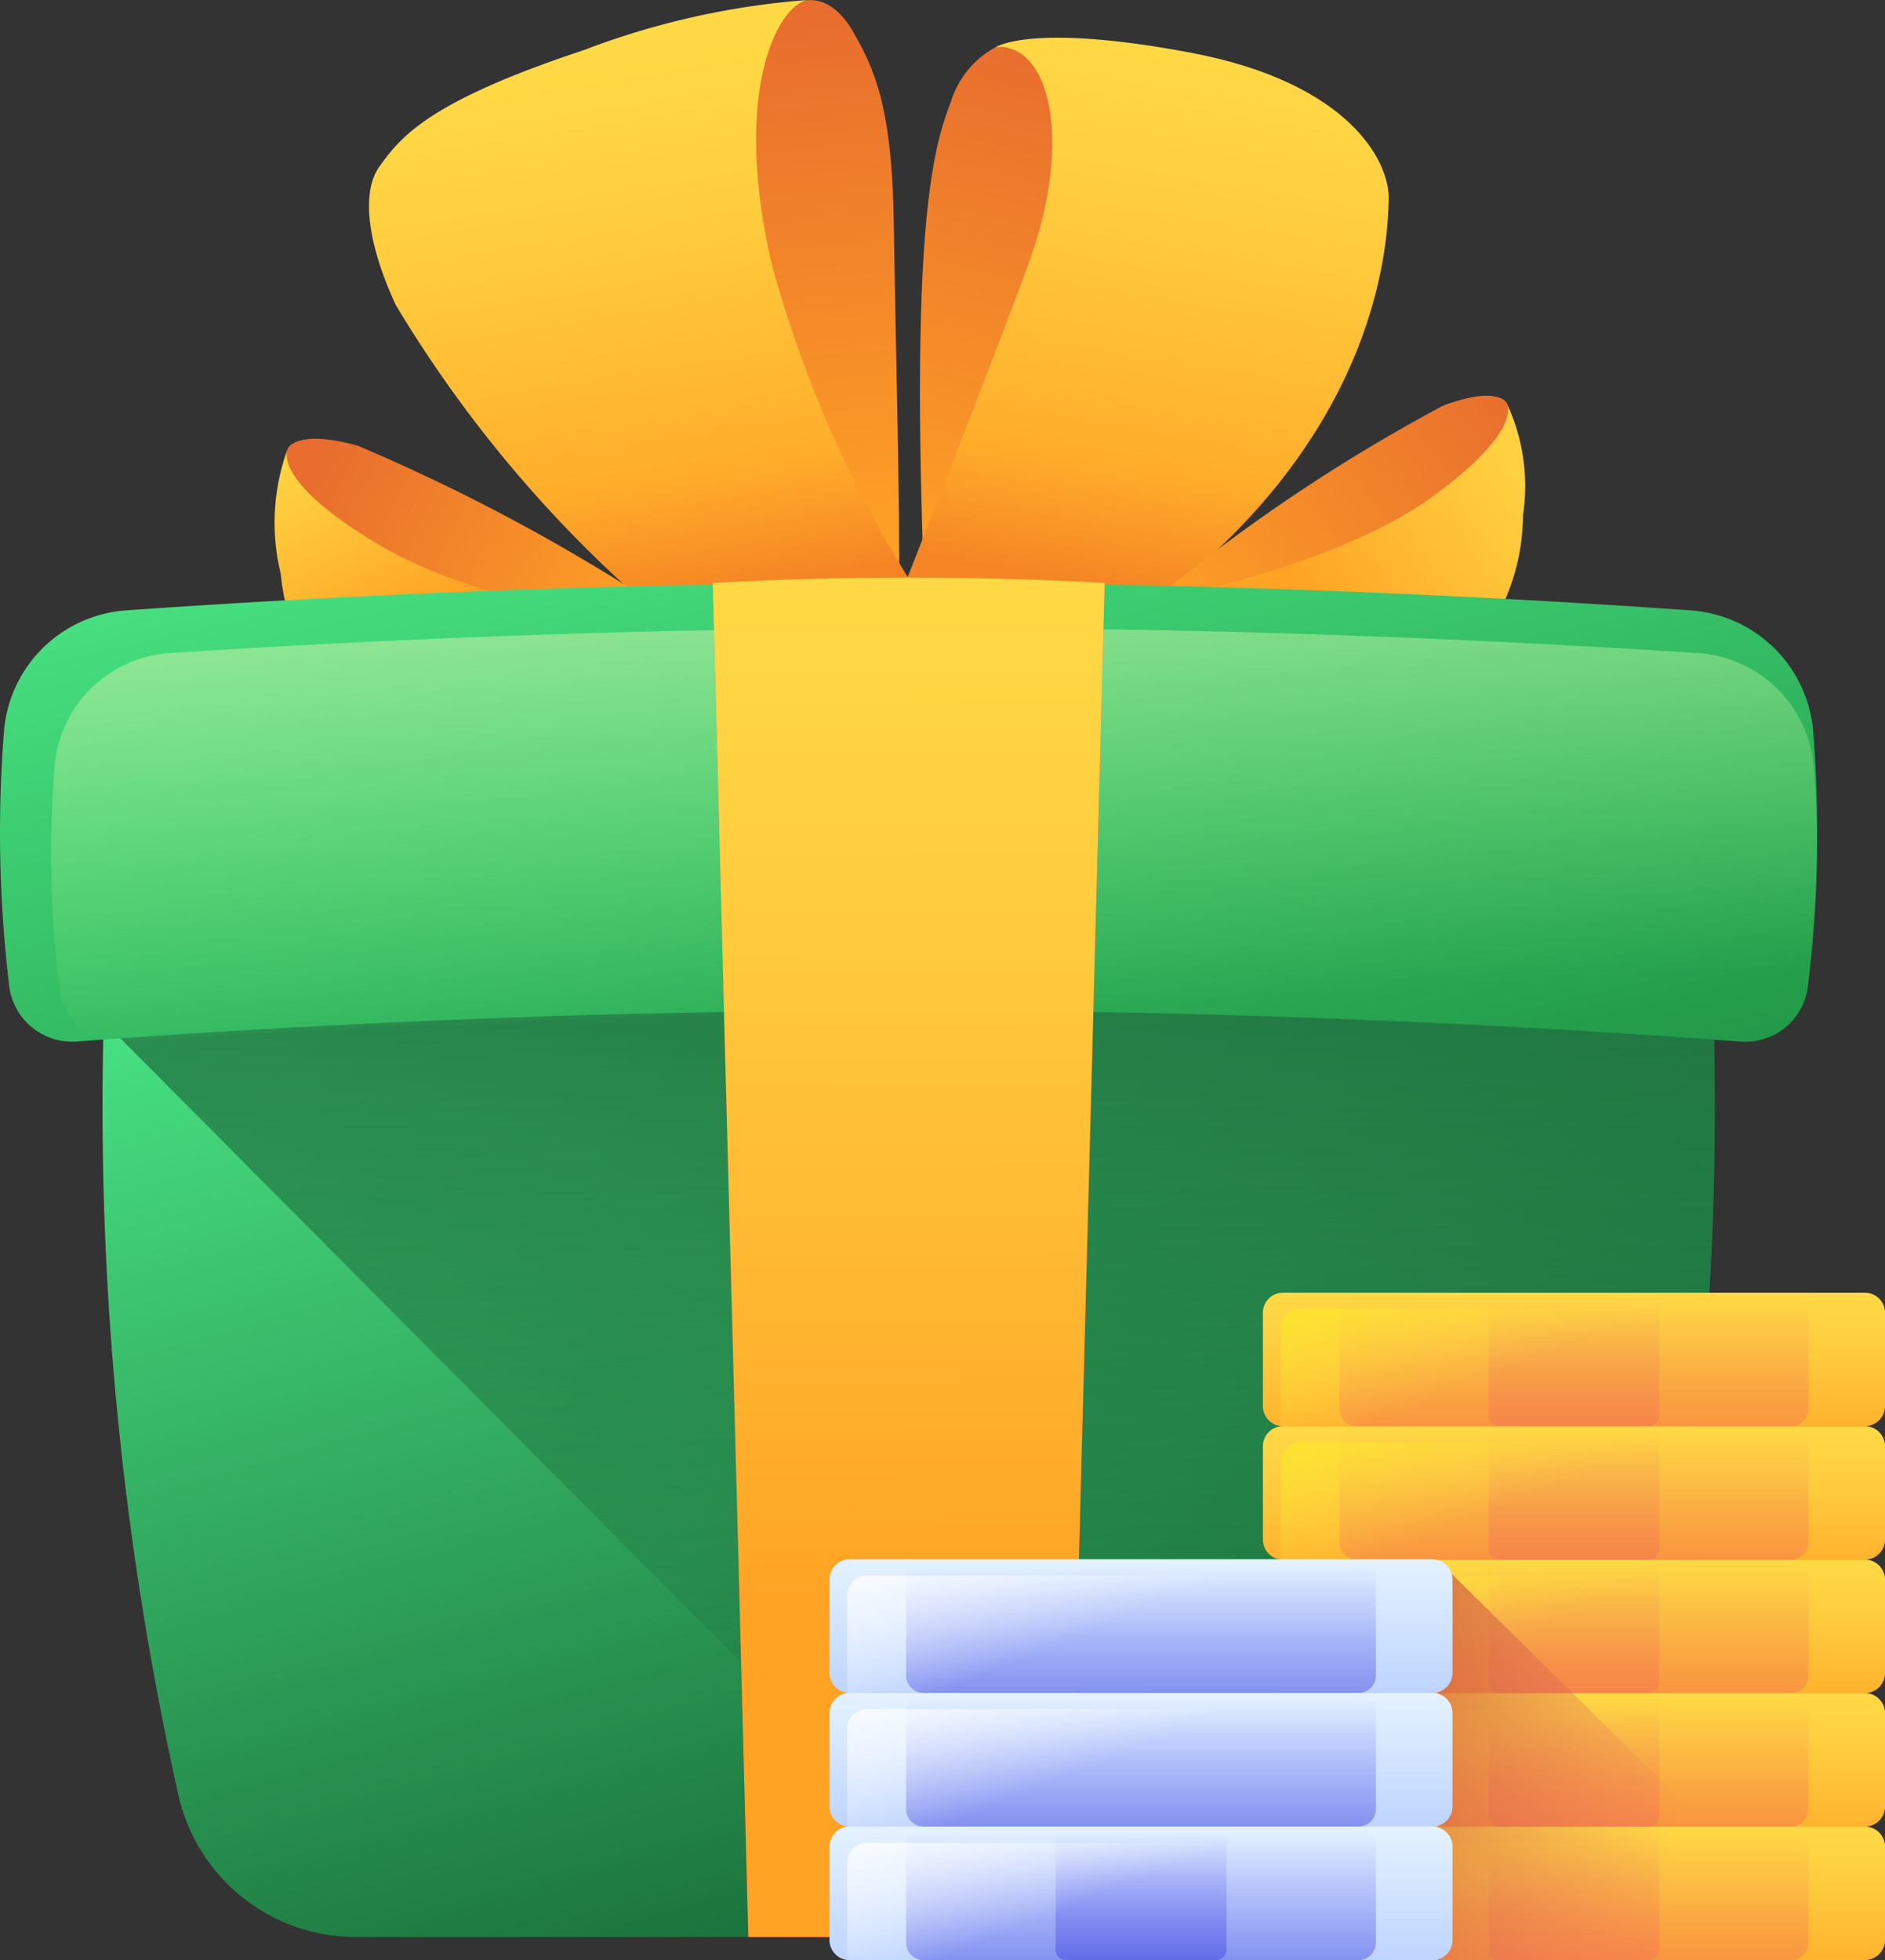 <svg id="Layer_1" data-name="Layer 1" xmlns="http://www.w3.org/2000/svg" xmlns:xlink="http://www.w3.org/1999/xlink" width="45.203" height="46.998" viewBox="0 0 45.203 46.998">
  <rect x="0" y="0" width="45.203" height="46.998" fill="#333333" stroke="none"/>
  <defs>
    <style>
      .cls-1 {
        fill: url(#linear-gradient);
      }

      .cls-2 {
        fill: url(#linear-gradient-2);
      }

      .cls-3 {
        fill: url(#linear-gradient-3);
      }

      .cls-4 {
        fill: url(#linear-gradient-4);
      }

      .cls-5 {
        fill: url(#linear-gradient-5);
      }

      .cls-6 {
        fill: url(#linear-gradient-6);
      }

      .cls-7 {
        fill: url(#linear-gradient-7);
      }

      .cls-8 {
        fill: url(#linear-gradient-8);
      }

      .cls-9 {
        fill: url(#linear-gradient-9);
      }

      .cls-10 {
        fill: url(#linear-gradient-10);
      }

      .cls-11 {
        fill: url(#linear-gradient-11);
      }

      .cls-12 {
        fill: url(#linear-gradient-12);
      }

      .cls-13 {
        fill: url(#linear-gradient-13);
      }

      .cls-14 {
        fill: url(#linear-gradient-14);
      }

      .cls-15 {
        fill: url(#linear-gradient-15);
      }

      .cls-16 {
        fill: url(#linear-gradient-16);
      }

      .cls-17 {
        fill: url(#linear-gradient-17);
      }

      .cls-18 {
        fill: url(#linear-gradient-18);
      }

      .cls-19 {
        fill: url(#linear-gradient-19);
      }

      .cls-20 {
        fill: url(#linear-gradient-20);
      }

      .cls-21 {
        fill: url(#linear-gradient-21);
      }

      .cls-22 {
        fill: url(#linear-gradient-22);
      }

      .cls-23 {
        fill: url(#linear-gradient-23);
      }

      .cls-24 {
        fill: url(#linear-gradient-24);
      }

      .cls-25 {
        fill: url(#linear-gradient-25);
      }

      .cls-26 {
        fill: url(#linear-gradient-26);
      }

      .cls-27 {
        fill: url(#linear-gradient-27);
      }

      .cls-28 {
        fill: url(#linear-gradient-28);
      }

      .cls-29 {
        fill: url(#linear-gradient-29);
      }

      .cls-30 {
        fill: url(#linear-gradient-30);
      }

      .cls-31 {
        fill: url(#linear-gradient-31);
      }

      .cls-32 {
        fill: url(#linear-gradient-32);
      }

      .cls-33 {
        fill: url(#linear-gradient-33);
      }

      .cls-34 {
        fill: url(#linear-gradient-34);
      }

      .cls-35 {
        fill: url(#linear-gradient-35);
      }

      .cls-36 {
        fill: url(#linear-gradient-36);
      }

      .cls-37 {
        fill: url(#linear-gradient-37);
      }

      .cls-38 {
        fill: url(#linear-gradient-39);
      }

      .cls-39 {
        fill: url(#linear-gradient-40);
      }

      .cls-40 {
        fill: url(#linear-gradient-41);
      }

      .cls-41 {
        fill: url(#linear-gradient-43);
      }

      .cls-42 {
        fill: url(#linear-gradient-44);
      }

      .cls-43 {
        fill: url(#linear-gradient-45);
      }

      .cls-44 {
        fill: url(#linear-gradient-47);
      }
    </style>
    <linearGradient id="linear-gradient" x1="22.855" y1="4.443" x2="23.853" y2="17.787" gradientUnits="userSpaceOnUse">
      <stop offset="0" stop-color="#e86d2e"/>
      <stop offset="1" stop-color="#ffa325"/>
    </linearGradient>
    <linearGradient id="linear-gradient-2" x1="19.14" y1="5.52" x2="21.216" y2="18.342" gradientUnits="userSpaceOnUse">
      <stop offset="0" stop-color="#ffd945"/>
      <stop offset="0.304" stop-color="#ffcd3e"/>
      <stop offset="0.778" stop-color="#ffad2b"/>
      <stop offset="1" stop-color="#f58524"/>
    </linearGradient>
    <linearGradient id="linear-gradient-3" x1="31.328" y1="5.4" x2="28.128" y2="18.452" xlink:href="#linear-gradient"/>
    <linearGradient id="linear-gradient-4" x1="33.887" y1="5.118" x2="31.725" y2="18.087" xlink:href="#linear-gradient-2"/>
    <linearGradient id="linear-gradient-5" x1="41.847" y1="13.966" x2="33.284" y2="20.243" xlink:href="#linear-gradient"/>
    <linearGradient id="linear-gradient-6" x1="42.687" y1="14.237" x2="36.59" y2="18.615" gradientUnits="userSpaceOnUse">
      <stop offset="0" stop-color="#ffd945"/>
      <stop offset="0.304" stop-color="#ffcd3e"/>
      <stop offset="0.856" stop-color="#ffad2b"/>
      <stop offset="1" stop-color="#ffa325"/>
    </linearGradient>
    <linearGradient id="linear-gradient-7" x1="19.906" y1="20.199" x2="12.092" y2="16.043" gradientUnits="userSpaceOnUse">
      <stop offset="0" stop-color="#ffa325"/>
      <stop offset="1" stop-color="#e86d2e"/>
    </linearGradient>
    <linearGradient id="linear-gradient-8" x1="13.536" y1="13.123" x2="16.224" y2="18.139" xlink:href="#linear-gradient-6"/>
    <linearGradient id="linear-gradient-9" x1="23.723" y1="23.04" x2="31.122" y2="48.978" gradientUnits="userSpaceOnUse">
      <stop offset="0" stop-color="#49e484"/>
      <stop offset="1" stop-color="#1a703b"/>
    </linearGradient>
    <linearGradient id="linear-gradient-10" x1="26.827" y1="27.134" x2="26.827" y2="47.512" gradientUnits="userSpaceOnUse">
      <stop offset="0" stop-color="#114726" stop-opacity="0.6"/>
      <stop offset="1" stop-color="#114726" stop-opacity="0"/>
    </linearGradient>
    <linearGradient id="linear-gradient-11" x1="24.306" y1="13.39" x2="29.793" y2="37.416" gradientUnits="userSpaceOnUse">
      <stop offset="0" stop-color="#49e484"/>
      <stop offset="1" stop-color="#1a893b"/>
    </linearGradient>
    <linearGradient id="linear-gradient-12" x1="26.701" y1="11.796" x2="27.616" y2="28.34" gradientUnits="userSpaceOnUse">
      <stop offset="0" stop-color="#e6edc3"/>
      <stop offset="1" stop-color="#91f27f" stop-opacity="0"/>
    </linearGradient>
    <linearGradient id="linear-gradient-13" x1="-420.383" y1="514.676" x2="-420.386" y2="513.507" gradientTransform="matrix(9.398, 0, 0, -32.576, 3977.576, 16779.312)" gradientUnits="userSpaceOnUse">
      <stop offset="0" stop-color="#ff756b"/>
      <stop offset="0.134" stop-color="#fb595d"/>
      <stop offset="0.348" stop-color="#f7334a"/>
      <stop offset="0.546" stop-color="#f3173c"/>
      <stop offset="0.72" stop-color="#f10633"/>
      <stop offset="0.849" stop-color="#f00030"/>
      <stop offset="0.997" stop-color="#d9002d"/>
    </linearGradient>
    <linearGradient id="linear-gradient-14" x1="26.79" y1="18.015" x2="26.873" y2="42.374" xlink:href="#linear-gradient-6"/>
    <linearGradient id="linear-gradient-15" x1="40.737" y1="12.167" x2="40.737" y2="8.034" gradientTransform="matrix(1.004, 0, 0, -1.004, 1.847, 60.075)" xlink:href="#linear-gradient-6"/>
    <linearGradient id="linear-gradient-16" x1="40.737" y1="12.107" x2="40.737" y2="5.156" gradientTransform="matrix(1.004, 0, 0, -1.004, 1.847, 60.075)" gradientUnits="userSpaceOnUse">
      <stop offset="0" stop-color="#e87264" stop-opacity="0"/>
      <stop offset="1" stop-color="#ff7044"/>
    </linearGradient>
    <linearGradient id="linear-gradient-17" x1="40.737" y1="12.107" x2="40.737" y2="5.156" xlink:href="#linear-gradient-16"/>
    <linearGradient id="linear-gradient-18" x1="40.719" y1="10.993" x2="39.071" y2="14.978" gradientTransform="matrix(1.004, 0, 0, -1.004, 1.847, 60.075)" gradientUnits="userSpaceOnUse">
      <stop offset="0" stop-color="#ffd945" stop-opacity="0"/>
      <stop offset="1" stop-color="#fbed21"/>
    </linearGradient>
    <linearGradient id="linear-gradient-19" x1="40.737" y1="15.354" x2="40.737" y2="11.221" gradientTransform="matrix(1.004, 0, 0, -1.004, 1.847, 60.075)" xlink:href="#linear-gradient-6"/>
    <linearGradient id="linear-gradient-20" x1="40.737" y1="15.294" x2="40.737" y2="8.344" xlink:href="#linear-gradient-16"/>
    <linearGradient id="linear-gradient-21" x1="40.737" y1="15.294" x2="40.737" y2="8.344" xlink:href="#linear-gradient-16"/>
    <linearGradient id="linear-gradient-22" x1="40.719" y1="14.181" x2="39.071" y2="18.166" xlink:href="#linear-gradient-18"/>
    <linearGradient id="linear-gradient-23" x1="40.737" y1="18.542" x2="40.737" y2="14.409" gradientTransform="matrix(1.004, 0, 0, -1.004, 1.847, 60.075)" xlink:href="#linear-gradient-6"/>
    <linearGradient id="linear-gradient-24" x1="40.737" y1="18.482" x2="40.737" y2="11.531" xlink:href="#linear-gradient-16"/>
    <linearGradient id="linear-gradient-25" x1="40.737" y1="18.482" x2="40.737" y2="11.531" xlink:href="#linear-gradient-16"/>
    <linearGradient id="linear-gradient-26" x1="40.719" y1="17.368" x2="39.071" y2="21.353" xlink:href="#linear-gradient-18"/>
    <linearGradient id="linear-gradient-27" x1="40.737" y1="21.729" x2="40.737" y2="17.596" gradientTransform="matrix(1.004, 0, 0, -1.004, 1.847, 60.075)" xlink:href="#linear-gradient-6"/>
    <linearGradient id="linear-gradient-28" x1="40.737" y1="21.669" x2="40.737" y2="14.719" xlink:href="#linear-gradient-16"/>
    <linearGradient id="linear-gradient-29" x1="40.737" y1="21.669" x2="40.737" y2="14.719" xlink:href="#linear-gradient-16"/>
    <linearGradient id="linear-gradient-30" x1="40.719" y1="20.556" x2="39.072" y2="24.541" xlink:href="#linear-gradient-18"/>
    <linearGradient id="linear-gradient-31" x1="40.737" y1="24.917" x2="40.737" y2="20.784" gradientTransform="matrix(1.004, 0, 0, -1.004, 1.847, 60.075)" xlink:href="#linear-gradient-6"/>
    <linearGradient id="linear-gradient-32" x1="40.737" y1="24.857" x2="40.737" y2="17.906" xlink:href="#linear-gradient-16"/>
    <linearGradient id="linear-gradient-33" x1="40.737" y1="24.857" x2="40.737" y2="17.906" xlink:href="#linear-gradient-16"/>
    <linearGradient id="linear-gradient-34" x1="40.719" y1="23.743" x2="39.071" y2="27.728" xlink:href="#linear-gradient-18"/>
    <linearGradient id="linear-gradient-35" x1="43.252" y1="12.118" x2="33.768" y2="14.915" gradientTransform="matrix(1.004, 0, 0, -1.004, 1.847, 60.075)" gradientUnits="userSpaceOnUse">
      <stop offset="0" stop-color="#e87264" stop-opacity="0"/>
      <stop offset="1" stop-color="#c45132"/>
    </linearGradient>
    <linearGradient id="linear-gradient-36" x1="30.396" y1="12.167" x2="30.396" y2="8.028" gradientTransform="matrix(1.004, 0, 0, -1.004, 1.847, 60.075)" gradientUnits="userSpaceOnUse">
      <stop offset="0" stop-color="#e4f2ff"/>
      <stop offset="1" stop-color="#b2cbff"/>
    </linearGradient>
    <linearGradient id="linear-gradient-37" x1="30.396" y1="12.107" x2="30.396" y2="5.147" gradientTransform="matrix(1.004, 0, 0, -1.004, 1.847, 60.075)" gradientUnits="userSpaceOnUse">
      <stop offset="0" stop-color="#3f3ced" stop-opacity="0"/>
      <stop offset="0.28" stop-color="#3c3de4" stop-opacity="0.28"/>
      <stop offset="0.731" stop-color="#3541cc" stop-opacity="0.731"/>
      <stop offset="1" stop-color="#2f43bb"/>
    </linearGradient>
    <linearGradient id="linear-gradient-39" x1="30.378" y1="10.992" x2="28.728" y2="14.982" gradientTransform="matrix(1.004, 0, 0, -1.004, 1.847, 60.075)" gradientUnits="userSpaceOnUse">
      <stop offset="0" stop-color="#fff" stop-opacity="0"/>
      <stop offset="1" stop-color="#fff"/>
    </linearGradient>
    <linearGradient id="linear-gradient-40" x1="30.396" y1="15.359" x2="30.396" y2="11.22" xlink:href="#linear-gradient-36"/>
    <linearGradient id="linear-gradient-41" x1="30.396" y1="15.299" x2="30.396" y2="8.339" xlink:href="#linear-gradient-37"/>
    <linearGradient id="linear-gradient-43" x1="30.378" y1="14.184" x2="28.728" y2="18.174" xlink:href="#linear-gradient-39"/>
    <linearGradient id="linear-gradient-44" x1="30.396" y1="18.551" x2="30.396" y2="14.412" xlink:href="#linear-gradient-36"/>
    <linearGradient id="linear-gradient-45" x1="30.396" y1="18.49" x2="30.396" y2="11.531" xlink:href="#linear-gradient-37"/>
    <linearGradient id="linear-gradient-47" x1="30.378" y1="17.376" x2="28.728" y2="21.366" xlink:href="#linear-gradient-39"/>
  </defs>
  <title>by bonus</title>
  <g>
    <g>
      <g>
        <path class="cls-1" d="M24.302,4.018s.619-.188,1.15.734.942,1.833.982,4.619.16,7.194.12,8.616l-2.919-1.51L19.974,9.424l3.527-5.13Z" transform="translate(-5 -4)"/>
        <path class="cls-2" d="M27.11,18.376a28.624,28.624,0,0,1-3.582-7.964c-.982-4.088.08-6.272.842-6.412A18.962,18.962,0,0,0,18.999,5.202c-3.687,1.222-4.382,2.057-4.909,2.805-.402.57-.323,1.745.401,3.306a29.988,29.988,0,0,0,5.931,7.114" transform="translate(-5 -4)"/>
      </g>
      <g>
        <path class="cls-3" d="M28.906,5.115a2.23,2.23,0,0,0-1.104,1.329c-.414,1.069-.969,2.946-.641,11.582.023.384,3.921-2.545,3.921-2.545l3.086-8.055S30.941,5.422,30.841,5.402,28.906,5.115,28.906,5.115Z" transform="translate(-5 -4)"/>
        <path class="cls-4" d="M26.549,18.384s2.047-5.157,3.119-8.072.518-5.29-.791-5.18c0,0,.842-.591,4.669.13s4.782,2.625,4.756,3.52-.134,5.424-5.437,9.538Z" transform="translate(-5 -4)"/>
      </g>
      <g>
        <path class="cls-5" d="M41.124,13.65s-.223-.412-1.525.079a41.393,41.393,0,0,0-6.933,4.659,56.125,56.125,0,0,0,6.231.121l2.024-2.325.301-2.169-.063-.287Z" transform="translate(-5 -4)"/>
        <path class="cls-6" d="M32.758,18.374s4.228-.747,6.599-2.471C41.597,14.275,41.121,13.645,41.121,13.645a4.688,4.688,0,0,1,.401,2.712,5.132,5.132,0,0,1-.427,2.017Z" transform="translate(-5 -4)"/>
      </g>
      <g>
        <path class="cls-7" d="M11.902,14.751s.204-.473,1.679-.064A45.527,45.527,0,0,1,21.635,19.107a61.73,61.73,0,0,1-6.814.746l-2.447-2.347-.543-2.347.04-.32Z" transform="translate(-5 -4)"/>
        <path class="cls-8" d="M21.531,19.102s-4.705-.402-7.473-2.057c-2.613-1.563-2.154-2.299-2.154-2.299a5.156,5.156,0,0,0-.172,3.01,5.645,5.645,0,0,0,.667,2.168Z" transform="translate(-5 -4)"/>
      </g>
    </g>
    <path class="cls-9" d="M40.033,50.442H13.546A4.361,4.361,0,0,1,9.283,47.06l-.008-.035A75.614,75.614,0,0,1,7.566,26.52h38.447a75.614,75.614,0,0,1-1.709,20.505l-.008.035A4.361,4.361,0,0,1,40.033,50.442Z" transform="translate(-5 -4)"/>
    <path class="cls-10" d="M40.033,50.442H29.315L7.533,28.539l38.479-2.019a75.614,75.614,0,0,1-1.709,20.505l-.008.035A4.361,4.361,0,0,1,40.033,50.442Z" transform="translate(-5 -4)"/>
    <path class="cls-11" d="M48.355,27.646A1.514,1.514,0,0,1,46.734,28.973c-6.207-.464-12.872-.745-19.945-.745-6.212,0-12.879.216-19.94.744a1.521,1.521,0,0,1-1.628-1.333,30.754,30.754,0,0,1-.218-3.256c-.014-1.01.023-1.963.093-2.851a3.161,3.161,0,0,1,2.935-2.898C13.898,18.222,20.165,17.976,26.789,17.976c5.861,0,12.127.193,18.748.658a3.173,3.173,0,0,1,2.945,2.913c.059.757.094,1.562.094,2.409A30.971,30.971,0,0,1,48.355,27.646Z" transform="translate(-5 -4)"/>
    <path class="cls-12" d="M48.361,27.777a1.447,1.447,0,0,1-1.576,1.196c-6.032-.418-12.51-.671-19.384-.671-6.037,0-12.516.195-19.379.671a1.454,1.454,0,0,1-1.582-1.202,25.716,25.716,0,0,1-.122-5.505,2.972,2.972,0,0,1,2.852-2.612c5.703-.372,11.793-.594,18.231-.594,5.696,0,11.786.174,18.22.593a2.982,2.982,0,0,1,2.862,2.626c.057.683.091,1.408.091,2.172A25.917,25.917,0,0,1,48.361,27.777Z" transform="translate(-5 -4)"/>
    <path class="cls-13" d="M30.634,50.442H22.945l-.854-32.466c1.491-.07,3.047-.109,4.664-.109,1.642-.001,3.221.039,4.734.109Z" transform="translate(-5 -4)"/>
    <path class="cls-14" d="M30.634,50.442H22.945l-.854-32.466c1.492-.081,3.063-.128,4.706-.128,1.638,0,3.204.047,4.693.128Z" transform="translate(-5 -4)"/>
  </g>
  <g>
    <path class="cls-15" d="M49.72,50.994H35.767a.483.483,0,0,1-.483-.483v-2.234a.483.483,0,0,1,.483-.483h13.954a.483.483,0,0,1,.483.483v2.234A.483.483,0,0,1,49.72,50.994Z" transform="translate(-5 -4)"/>
    <path class="cls-16" d="M47.949,50.994H37.538a.419.419,0,0,1-.419-.419V48.214a.419.419,0,0,1,.419-.419H47.949a.419.419,0,0,1,.419.419V50.575A.419.419,0,0,1,47.949,50.994Z" transform="translate(-5 -4)"/>
    <path class="cls-17" d="M44.536,50.994h-3.585a.253.253,0,0,1-.253-.253V48.047a.253.253,0,0,1,.253-.253h3.585a.253.253,0,0,1,.253.253v2.694A.253.253,0,0,1,44.536,50.994Z" transform="translate(-5 -4)"/>
    <path class="cls-18" d="M36.188,48.184a.483.483,0,0,0-.483.483v2.234a.489.489,0,0,0,.009.091.496.496,0,0,0,.053.003H49.72a.483.483,0,0,0,.483-.483v-2.234a.488.488,0,0,0-.009-.091.496.496,0,0,0-.053-.003Z" transform="translate(-5 -4)"/>
    <path class="cls-19" d="M49.72,47.794H35.767a.483.483,0,0,1-.483-.483v-2.234a.483.483,0,0,1,.483-.483h13.954a.483.483,0,0,1,.483.483v2.234A.483.483,0,0,1,49.72,47.794Z" transform="translate(-5 -4)"/>
    <path class="cls-20" d="M47.949,47.794H37.538a.419.419,0,0,1-.419-.419V45.014a.419.419,0,0,1,.419-.419H47.949a.419.419,0,0,1,.419.419V47.375A.419.419,0,0,1,47.949,47.794Z" transform="translate(-5 -4)"/>
    <path class="cls-21" d="M44.536,47.794h-3.585a.253.253,0,0,1-.253-.253V44.847a.253.253,0,0,1,.253-.253h3.585a.253.253,0,0,1,.253.253V47.541A.253.253,0,0,1,44.536,47.794Z" transform="translate(-5 -4)"/>
    <path class="cls-22" d="M36.188,44.984a.483.483,0,0,0-.483.483v2.234a.489.489,0,0,0,.009.091.496.496,0,0,0,.053.003H49.72a.483.483,0,0,0,.483-.483v-2.234a.488.488,0,0,0-.009-.091.496.496,0,0,0-.053-.003Z" transform="translate(-5 -4)"/>
    <path class="cls-23" d="M49.72,44.594H35.767a.483.483,0,0,1-.483-.483v-2.234a.483.483,0,0,1,.483-.483h13.954a.483.483,0,0,1,.483.483v2.234A.483.483,0,0,1,49.72,44.594Z" transform="translate(-5 -4)"/>
    <path class="cls-24" d="M47.949,44.594H37.538a.419.419,0,0,1-.419-.419V41.814a.419.419,0,0,1,.419-.419H47.949a.419.419,0,0,1,.419.419V44.175A.419.419,0,0,1,47.949,44.594Z" transform="translate(-5 -4)"/>
    <path class="cls-25" d="M44.536,44.594h-3.585a.253.253,0,0,1-.253-.253V41.647a.253.253,0,0,1,.253-.253h3.585a.253.253,0,0,1,.253.253V44.342A.253.253,0,0,1,44.536,44.594Z" transform="translate(-5 -4)"/>
    <path class="cls-26" d="M36.188,41.784a.483.483,0,0,0-.483.483v2.234a.489.489,0,0,0,.009.091.496.496,0,0,0,.053.003H49.72a.483.483,0,0,0,.483-.483v-2.234a.488.488,0,0,0-.009-.091.496.496,0,0,0-.053-.003Z" transform="translate(-5 -4)"/>
    <path class="cls-27" d="M49.72,41.394H35.767a.483.483,0,0,1-.483-.483V38.677a.483.483,0,0,1,.483-.483h13.954a.483.483,0,0,1,.483.483v2.234A.483.483,0,0,1,49.72,41.394Z" transform="translate(-5 -4)"/>
    <path class="cls-28" d="M47.949,41.394H37.538a.419.419,0,0,1-.419-.419V38.614a.419.419,0,0,1,.419-.419H47.949a.419.419,0,0,1,.419.419V40.975A.419.419,0,0,1,47.949,41.394Z" transform="translate(-5 -4)"/>
    <path class="cls-29" d="M44.536,41.394h-3.585a.253.253,0,0,1-.253-.253V38.447a.253.253,0,0,1,.253-.253h3.585a.253.253,0,0,1,.253.253V41.142A.253.253,0,0,1,44.536,41.394Z" transform="translate(-5 -4)"/>
    <path class="cls-30" d="M36.188,38.584a.483.483,0,0,0-.483.483v2.234a.489.489,0,0,0,.009.091.496.496,0,0,0,.053.003H49.72a.483.483,0,0,0,.483-.483V38.677a.488.488,0,0,0-.009-.091.494.494,0,0,0-.053-.003H36.188Z" transform="translate(-5 -4)"/>
    <path class="cls-31" d="M49.72,38.194H35.767a.483.483,0,0,1-.483-.483v-2.234a.483.483,0,0,1,.483-.483h13.954a.483.483,0,0,1,.483.483v2.234A.483.483,0,0,1,49.72,38.194Z" transform="translate(-5 -4)"/>
    <path class="cls-32" d="M47.949,38.194H37.538a.419.419,0,0,1-.419-.419V35.414a.419.419,0,0,1,.419-.419H47.949a.419.419,0,0,1,.419.419V37.775A.419.419,0,0,1,47.949,38.194Z" transform="translate(-5 -4)"/>
    <path class="cls-33" d="M44.536,38.194h-3.585a.253.253,0,0,1-.253-.253V35.247a.253.253,0,0,1,.253-.253h3.585a.253.253,0,0,1,.253.253v2.694A.253.253,0,0,1,44.536,38.194Z" transform="translate(-5 -4)"/>
    <path class="cls-34" d="M36.188,35.384a.483.483,0,0,0-.483.483v2.234a.489.489,0,0,0,.009.091.496.496,0,0,0,.053.003H49.72a.483.483,0,0,0,.483-.483v-2.234a.488.488,0,0,0-.009-.091.496.496,0,0,0-.053-.003Z" transform="translate(-5 -4)"/>
    <path class="cls-35" d="M39.484,41.411v9.583H49.195Z" transform="translate(-5 -4)"/>
  </g>
  <g>
    <path class="cls-36" d="M39.348,50.998H25.376a.484.484,0,0,1-.484-.484V48.277a.484.484,0,0,1,.484-.484H39.348a.484.484,0,0,1,.484.484v2.237A.484.484,0,0,1,39.348,50.998Z" transform="translate(-5 -4)"/>
    <path class="cls-37" d="M37.575,50.998H27.149a.42.42,0,0,1-.42-.42V48.214a.42.42,0,0,1,.42-.42H37.574a.42.42,0,0,1,.42.42v2.365A.42.42,0,0,1,37.575,50.998Z" transform="translate(-5 -4)"/>
    <path class="cls-37" d="M34.157,50.998h-3.59a.253.253,0,0,1-.253-.253V48.047A.253.253,0,0,1,30.567,47.794h3.59a.253.253,0,0,1,.253.253v2.698A.253.253,0,0,1,34.157,50.998Z" transform="translate(-5 -4)"/>
    <path class="cls-38" d="M25.797,48.184a.484.484,0,0,0-.484.484v2.237a.489.489,0,0,0,.009.091.495.495,0,0,0,.053.003H39.348a.484.484,0,0,0,.484-.484V48.277a.489.489,0,0,0-.009-.091.495.495,0,0,0-.053-.003H25.797Z" transform="translate(-5 -4)"/>
    <path class="cls-39" d="M39.348,47.794H25.376a.484.484,0,0,1-.484-.484V45.073a.484.484,0,0,1,.484-.484H39.348a.484.484,0,0,1,.484.484v2.237A.484.484,0,0,1,39.348,47.794Z" transform="translate(-5 -4)"/>
    <path class="cls-40" d="M37.575,47.794H27.149a.42.42,0,0,1-.42-.42V45.01a.42.42,0,0,1,.42-.42H37.574a.42.42,0,0,1,.42.42V47.374A.42.42,0,0,1,37.575,47.794Z" transform="translate(-5 -4)"/>
    <path class="cls-40" d="M34.157,47.794h-3.59a.253.253,0,0,1-.253-.253V44.843a.253.253,0,0,1,.253-.253h3.59a.253.253,0,0,1,.253.253v2.698A.253.253,0,0,1,34.157,47.794Z" transform="translate(-5 -4)"/>
    <path class="cls-41" d="M25.797,44.979a.484.484,0,0,0-.484.484v2.237a.489.489,0,0,0,.009.091.498.498,0,0,0,.053.003H39.348a.484.484,0,0,0,.484-.484V45.073a.489.489,0,0,0-.009-.091.495.495,0,0,0-.053-.003Z" transform="translate(-5 -4)"/>
    <path class="cls-42" d="M39.348,44.59H25.376a.484.484,0,0,1-.484-.484V41.869a.484.484,0,0,1,.484-.484H39.348a.484.484,0,0,1,.484.484V44.106A.484.484,0,0,1,39.348,44.59Z" transform="translate(-5 -4)"/>
    <path class="cls-43" d="M37.575,44.59H27.149a.42.42,0,0,1-.42-.42V41.805a.42.42,0,0,1,.42-.42H37.574a.42.42,0,0,1,.42.42v2.365A.42.42,0,0,1,37.575,44.59Z" transform="translate(-5 -4)"/>
    <path class="cls-43" d="M34.157,44.59h-3.59a.253.253,0,0,1-.253-.253V41.638a.253.253,0,0,1,.253-.253h3.59a.253.253,0,0,1,.253.253v2.698A.253.253,0,0,1,34.157,44.59Z" transform="translate(-5 -4)"/>
    <path class="cls-44" d="M25.797,41.775a.484.484,0,0,0-.484.484V44.496a.489.489,0,0,0,.009.091.498.498,0,0,0,.053.003H39.348a.484.484,0,0,0,.484-.484V41.869a.489.489,0,0,0-.009-.091.495.495,0,0,0-.053-.003Z" transform="translate(-5 -4)"/>
  </g>
</svg>
